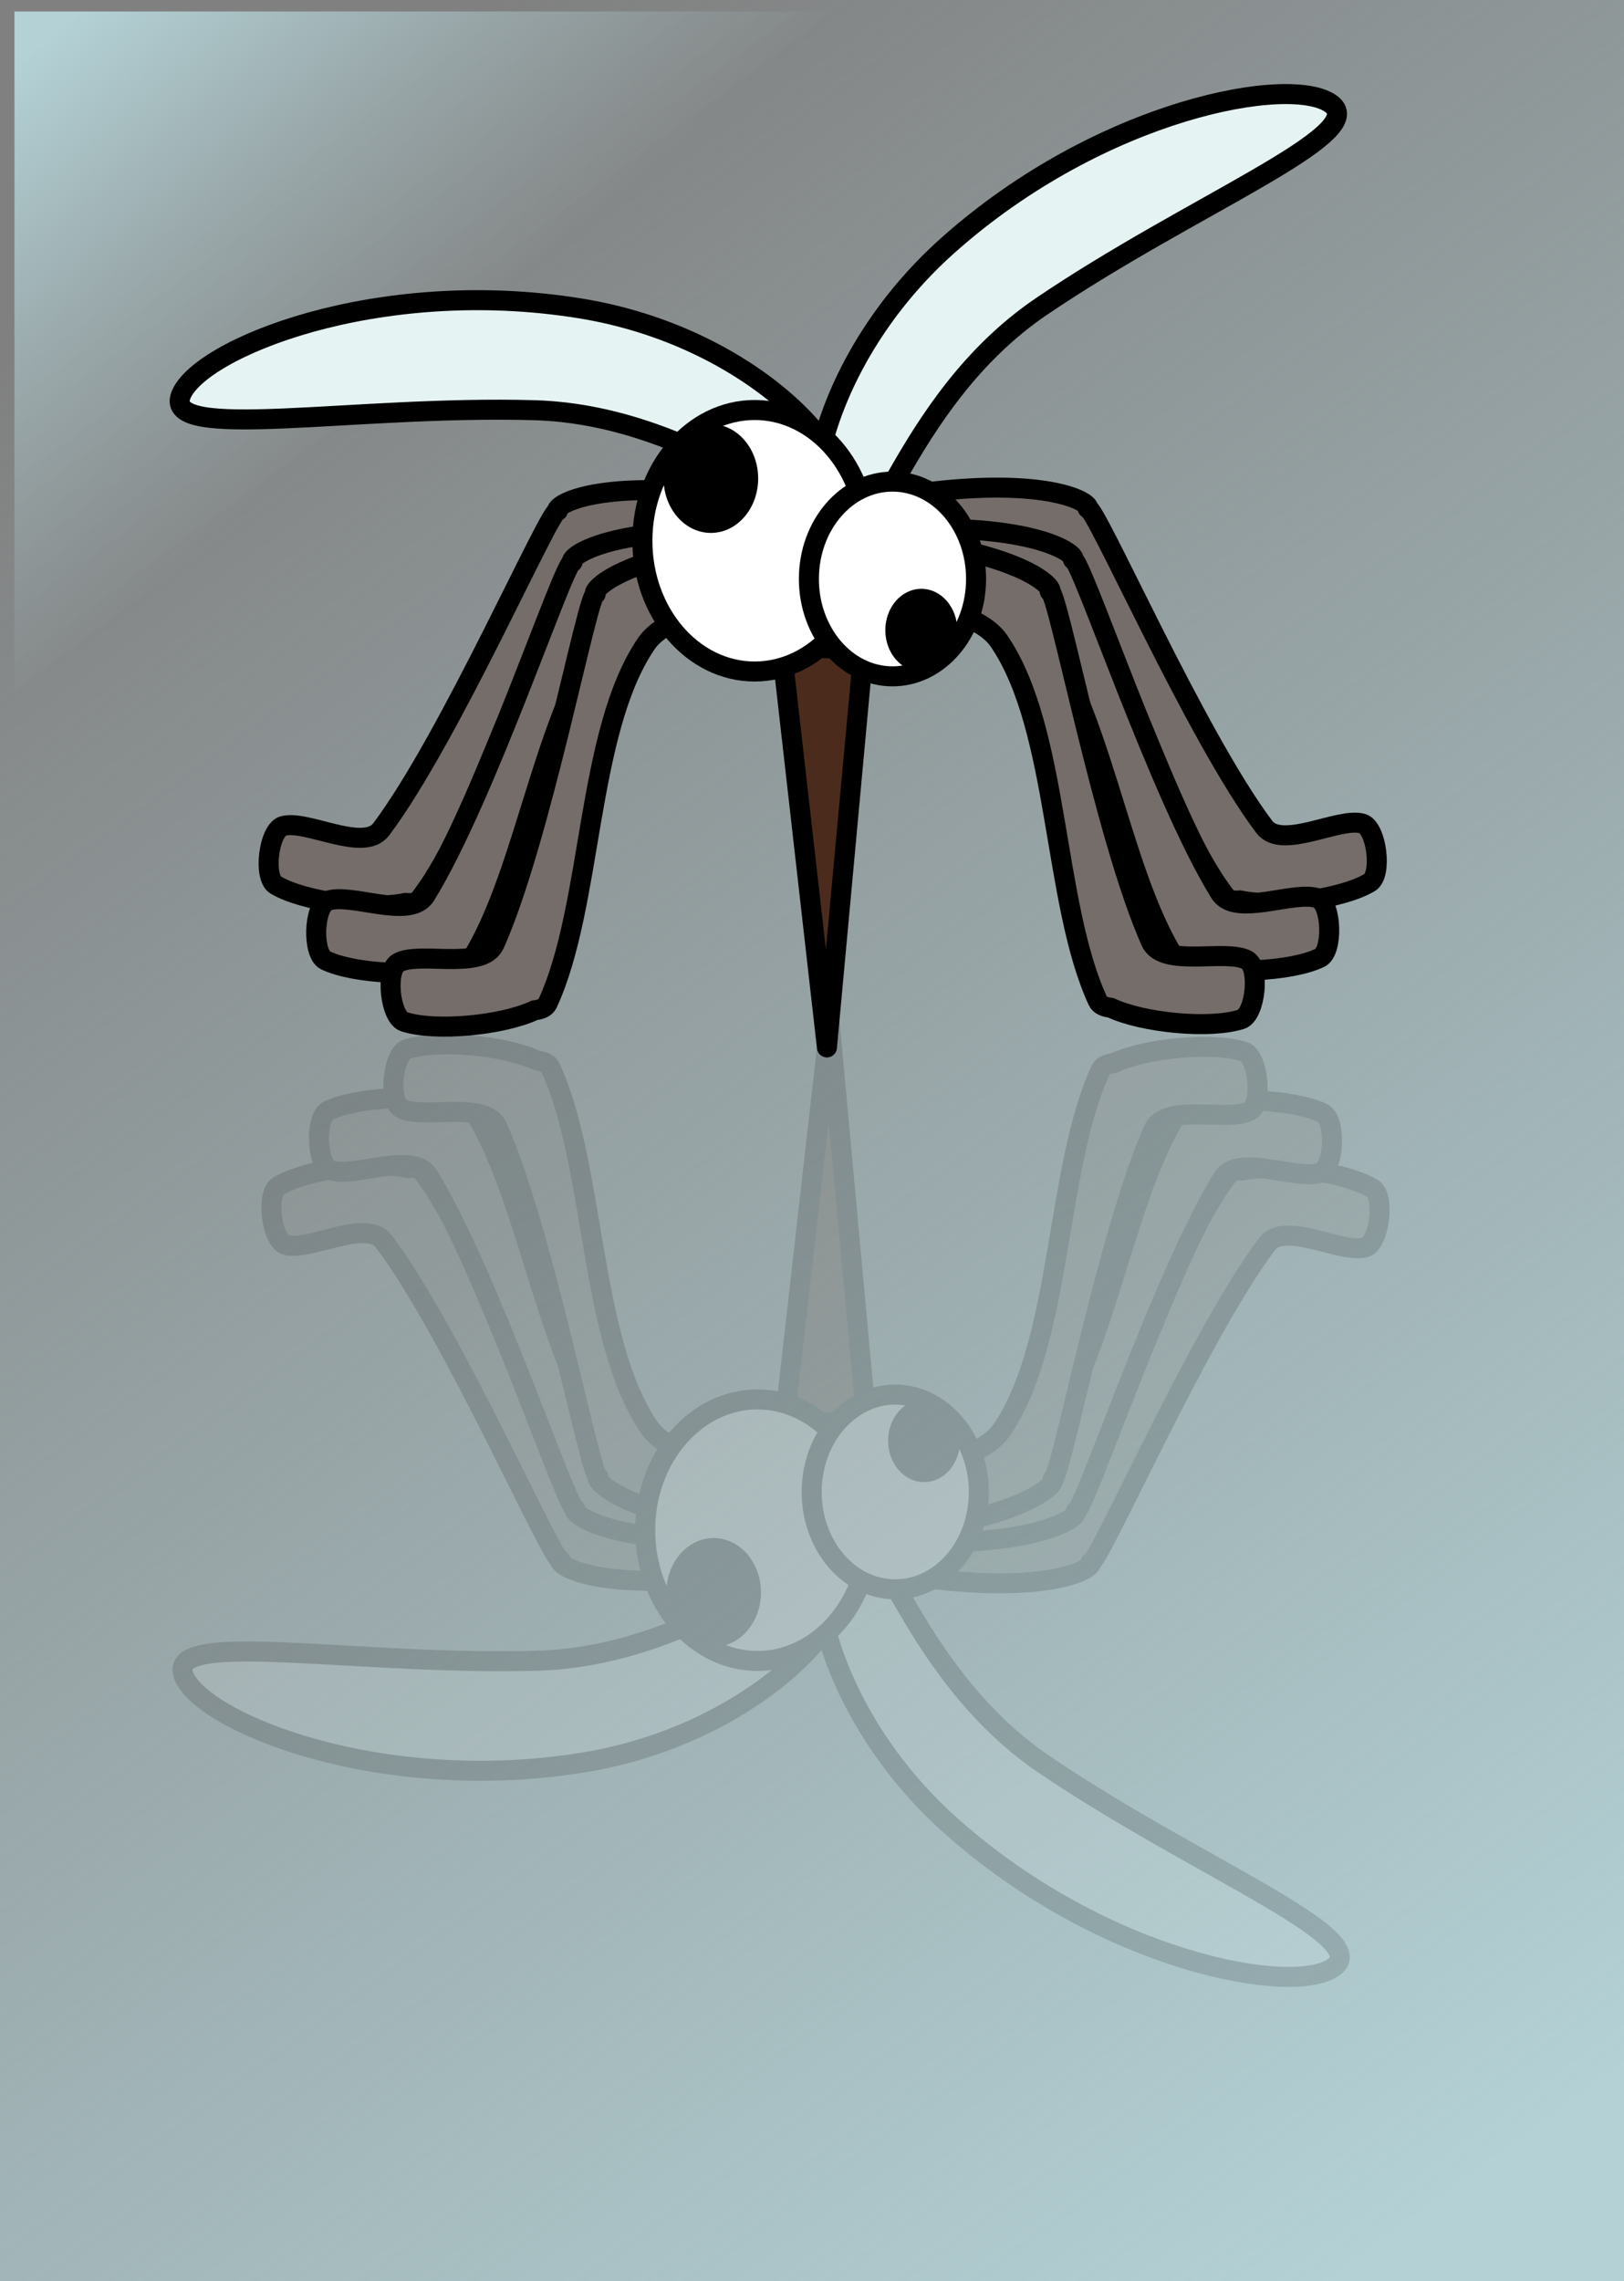 <?xml version="1.0" encoding="UTF-8" standalone="no"?>
<!-- Created with Inkscape (http://www.inkscape.org/) -->
<svg
    xmlns:inkscape="http://www.inkscape.org/namespaces/inkscape"
    xmlns:rdf="http://www.w3.org/1999/02/22-rdf-syntax-ns#"
    xmlns="http://www.w3.org/2000/svg"
    xmlns:sodipodi="http://sodipodi.sourceforge.net/DTD/sodipodi-0.dtd"
    xmlns:cc="http://creativecommons.org/ns#"
    xmlns:xlink="http://www.w3.org/1999/xlink"
    xmlns:dc="http://purl.org/dc/elements/1.1/"
    id="svg2"
    sodipodi:docname="_svgclean2.svg"
    inkscape:export-filename="/home/peterm/afbeeldingen/svg/mug.png"
    viewBox="0 0 760.25 1067.8"
    sodipodi:version="0.32"
    inkscape:export-xdpi="36.290001"
    version="1.1"
    inkscape:export-ydpi="36.290001"
    inkscape:version="0.48.3.1 r9886"
  >
  <rect x="0" y="0" width="760.25" height="1067.8" fill="#808080" stroke="none"/>
  <defs
      id="defs5"
    >
    <linearGradient
        id="linearGradient3672"
      >
      <stop
          id="stop3674"
          style="stop-color:#bbdde2"
          offset="0"
      />
      <stop
          id="stop3676"
          style="stop-color:#bbdde2;stop-opacity:0"
          offset="1"
      />
    </linearGradient
    >
    <linearGradient
        id="linearGradient3678"
        y2="73.511"
        xlink:href="#linearGradient3672"
        gradientUnits="userSpaceOnUse"
        y1="996.26"
        gradientTransform="matrix(.927 0 0 1.018 41.24 1.97)"
        x2="85.118"
        x1="700.29"
        inkscape:collect="always"
    />
    <linearGradient
        id="linearGradient5134"
        y2="248.53"
        xlink:href="#linearGradient3672"
        gradientUnits="userSpaceOnUse"
        y1="19.931"
        gradientTransform="matrix(.767 0 0 .735 40.876 6.797)"
        x2="173.16"
        x1="-27.257"
        inkscape:collect="always"
    />
  </defs
  >
  <sodipodi:namedview
      id="base"
      bordercolor="#666666"
      inkscape:pageshadow="2"
      inkscape:window-y="0"
      pagecolor="#ffffff"
      inkscape:window-height="645"
      inkscape:window-width="674"
      inkscape:zoom="0.5169323"
      inkscape:window-x="0"
      showgrid="false"
      borderopacity="1.0"
      inkscape:current-layer="svg2"
      inkscape:cx="377.85074"
      inkscape:cy="539.03781"
      borderlayer="top"
      inkscape:window-maximized="0"
      inkscape:pageopacity="0.0"
  />
  <rect
      id="rect3670"
      style="opacity:.864;fill:url(#linearGradient3678)"
      height="1067.8"
      width="760.25"
      y="0"
      x="0"
  />
  <rect
      id="rect5132"
      style="opacity:.864;fill:url(#linearGradient5134)"
      height="770.35"
      width="628.71"
      y="5.375"
      x="6.771"
  />
  <g
      id="g2901"
      transform="translate(5.803 5.803)"
    >
    <path
        id="path2098"
        inkscape:connector-curvature="0"
        sodipodi:nodetypes="cssssscssssc"
        style="stroke-linejoin:round;stroke:#000000;stroke-width:9.372;stroke-linecap:round;fill:#756d69"
        d="m431.33 224.25c48.2-5.44 69.16 2.77 72.07 6.98 0.18 0.25-0.27 1.1-0.01 0.93 3.19-2.12 50.38 106.27 82.66 149.1 8.27 10.97 35.19-4.77 45.92-1.56 6.74 2.02 9.44 24.03 3.38 27.61-13.17 7.79-44.38 11.91-60.68 8.34-2.89 0.37-5.33-0.11-6.63-1.78-30.92-40.02-45.87-119.71-82.61-153.77-9.09-8.43-25.8-9.37-61.61-11.53-8.39-0.51-10.92-21.86-2.5-23.05 3.46-0.49 6.8-0.91 10.01-1.27z"
    />
    <path
        id="path2100"
        inkscape:connector-curvature="0"
        sodipodi:nodetypes="cssssscssssc"
        style="stroke-linejoin:round;stroke:#000000;stroke-width:9.372;stroke-linecap:round;fill:#756d69"
        d="m425.48 241.74c48.49-1.04 68.63 9.04 71.14 13.49 0.15 0.27-0.37 1.08-0.09 0.93 3.36-1.82 40.51 110.41 68.77 155.99 7.24 11.68 35.48-1.55 45.87 2.62 6.54 2.62 7.22 24.78 0.86 27.8-13.82 6.57-45.28 7.84-61.19 2.8-2.91 0.1-5.3-0.59-6.43-2.38-27.16-42.66-34.82-123.38-68.31-160.63-8.29-9.22-24.84-11.68-60.3-17.08-8.32-1.27-8.9-22.76-0.41-23.18 3.49-0.17 6.85-0.29 10.09-0.36z"
    />
    <path
        id="path2102"
        inkscape:connector-curvature="0"
        sodipodi:nodetypes="cssssscssssc"
        style="stroke-linejoin:round;stroke:#000000;stroke-width:9.372;stroke-linecap:round;fill:#756d69"
        d="m417.21 247.33c48.2 5.46 66.8 18.14 68.7 22.9 0.11 0.29-0.51 1.01-0.22 0.9 3.58-1.35 25.37 114.84 47.27 163.8 5.61 12.55 35.36 3.21 45.1 8.73 6.13 3.48 3.84 25.53-2.87 27.67-14.57 4.66-45.92 1.7-61.01-5.42-2.9-0.29-5.17-1.3-6.06-3.22-21.2-45.91-17.98-126.93-46.18-168.33-6.98-10.24-23.05-14.9-57.47-25-8.07-2.37-5.77-23.74 2.7-23.02 3.48 0.29 6.83 0.63 10.04 0.99z"
    />
    <path
        id="path2077"
        inkscape:connector-curvature="0"
        sodipodi:nodetypes="cssssscssssc"
        style="stroke-linejoin:round;stroke:#000000;stroke-width:9.372;stroke-linecap:round;fill:#756d69"
        d="m327.34 225.42c-48.2-5.44-69.16 2.76-72.07 6.97-0.18 0.26 0.27 1.1 0.01 0.93-3.18-2.11-50.38 106.27-82.66 149.1-8.27 10.98-35.19-4.76-45.92-1.56-6.74 2.02-9.44 24.03-3.38 27.62 13.17 7.79 44.38 11.91 60.69 8.34 2.88 0.36 5.32-0.11 6.62-1.79 30.92-40.01 45.87-119.71 82.61-153.76 9.09-8.43 25.8-9.37 61.61-11.54 8.39-0.5 10.92-21.85 2.5-23.04-3.46-0.49-6.79-0.91-10.01-1.27z"
    />
    <path
        id="path2069"
        inkscape:connector-curvature="0"
        sodipodi:nodetypes="csssc"
        style="stroke-linejoin:round;stroke:#000000;stroke-width:9.372;stroke-linecap:round;fill:#e6f3f3"
        d="m383.42 250.89c18.44 14.06 31.76-68.12 98.34-113.26 70.13-47.55 154.19-80.61 135.76-94.669s-107.61 1.866-179.67 66.169c-60.02 53.56-72.86 127.7-54.43 141.76z"
    />
    <path
        id="path2066"
        inkscape:connector-curvature="0"
        sodipodi:nodetypes="csssc"
        style="stroke-linejoin:round;stroke:#000000;stroke-width:9.372;stroke-linecap:round;fill:#e6f3f3"
        d="m388 228.79c-7.98 21.77-63.41-40.34-143.82-42.59-84.7-2.36-173.35 14.98-165.37-6.78 7.975-21.77 91.72-56.31 187.06-40.86 79.4 12.87 130.11 68.47 122.13 90.23z"
    />
    <path
        id="rect2059"
        inkscape:connector-curvature="0"
        sodipodi:nodetypes="cccc"
        style="stroke-linejoin:round;stroke:#000000;stroke-width:9.372;stroke-linecap:round;fill:#4b2c1c"
        d="m360.11 297.67h38.42l-17.22 186.81-21.2-186.81z"
    />
    <path
        id="path2094"
        inkscape:connector-curvature="0"
        sodipodi:nodetypes="cssssscssssc"
        style="stroke-linejoin:round;stroke:#000000;stroke-width:9.372;stroke-linecap:round;fill:#756d69"
        d="m333.19 242.91c-48.49-1.04-68.63 9.03-71.14 13.49-0.15 0.27 0.37 1.07 0.1 0.93-3.37-1.82-40.52 110.4-68.78 155.99-7.24 11.68-35.48-1.56-45.87 2.61-6.53 2.63-7.22 24.79-0.86 27.81 13.83 6.56 45.28 7.83 61.19 2.79 2.91 0.1 5.3-0.59 6.43-2.38 27.17-42.65 34.82-123.38 68.31-160.63 8.29-9.21 24.84-11.67 60.3-17.08 8.32-1.26 8.9-22.75 0.41-23.18-3.49-0.17-6.85-0.28-10.09-0.35z"
    />
    <path
        id="path2096"
        inkscape:connector-curvature="0"
        sodipodi:nodetypes="cssssscssssc"
        style="stroke-linejoin:round;stroke:#000000;stroke-width:9.372;stroke-linecap:round;fill:#756d69"
        d="m341.46 248.5c-48.2 5.46-66.8 18.14-68.7 22.9-0.11 0.28 0.51 1.01 0.22 0.9-3.58-1.35-25.37 114.84-47.27 163.8-5.61 12.54-35.36 3.21-45.1 8.73-6.13 3.47-3.84 25.53 2.87 27.67 14.58 4.65 45.92 1.7 61.01-5.42 2.9-0.29 5.17-1.3 6.06-3.22 21.2-45.91 17.98-126.94 46.18-168.34 6.98-10.24 23.05-14.89 57.47-25 8.07-2.36 5.77-23.74-2.7-23.02-3.48 0.3-6.83 0.63-10.04 1z"
    />
    <path
        id="path1305"
        style="stroke-linejoin:round;stroke:#000000;stroke-width:9.372;stroke-linecap:round;fill:#ffffff"
        inkscape:connector-curvature="0"
        d="m400.03 247.32c0 33.78-23.54 61.2-52.55 61.2s-52.56-27.42-52.56-61.2c0-33.79 23.55-61.21 52.56-61.21s52.55 27.42 52.55 61.21z"
    />
    <path
        id="path1325"
        style="stroke-linejoin:round;stroke:#000000;stroke-width:9.372;stroke-linecap:round;fill:#ffffff"
        inkscape:connector-curvature="0"
        d="m451.13 265.2c0 25.16-17.53 45.58-39.13 45.58s-39.13-20.42-39.13-45.58c0-25.15 17.53-45.57 39.13-45.57s39.13 20.42 39.13 45.57z"
    />
    <path
        id="path2055"
        style="stroke-linejoin:round;stroke:#000000;stroke-width:2.946;stroke-linecap:round;fill:#000000"
        inkscape:connector-curvature="0"
        d="m440.87 289.19c0 9.88-6.89 17.9-15.37 17.9-8.49 0-15.38-8.02-15.38-17.9 0-9.89 6.89-17.91 15.38-17.91 8.48 0 15.37 8.02 15.37 17.91z"
    />
    <path
        id="path2057"
        style="stroke-linejoin:round;stroke:#000000;stroke-width:3.872;stroke-linecap:round;fill:#000000"
        inkscape:connector-curvature="0"
        d="m347.19 218.17c0 12.99-9.05 23.54-20.21 23.54-11.15 0-20.21-10.55-20.21-23.54s9.06-23.54 20.21-23.54c11.16 0 20.21 10.55 20.21 23.54z"
    />
  </g
  >
  <g
      id="g2916"
      style="opacity:.145"
      transform="matrix(1 0 0 -1 7.105 963.57)"
    >
    <path
        id="path2918"
        inkscape:connector-curvature="0"
        sodipodi:nodetypes="cssssscssssc"
        style="stroke-linejoin:round;stroke:#000000;stroke-width:9.372;stroke-linecap:round;fill:#756d69"
        d="m431.33 224.25c48.2-5.44 69.16 2.77 72.07 6.98 0.18 0.25-0.27 1.1-0.01 0.93 3.19-2.12 50.38 106.27 82.66 149.1 8.27 10.97 35.19-4.77 45.92-1.56 6.74 2.02 9.44 24.03 3.38 27.61-13.17 7.79-44.38 11.91-60.68 8.34-2.89 0.37-5.33-0.11-6.63-1.78-30.92-40.02-45.87-119.71-82.61-153.77-9.09-8.43-25.8-9.37-61.61-11.53-8.39-0.51-10.92-21.86-2.5-23.05 3.46-0.49 6.8-0.91 10.01-1.27z"
    />
    <path
        id="path2920"
        inkscape:connector-curvature="0"
        sodipodi:nodetypes="cssssscssssc"
        style="stroke-linejoin:round;stroke:#000000;stroke-width:9.372;stroke-linecap:round;fill:#756d69"
        d="m425.48 241.74c48.49-1.04 68.63 9.04 71.14 13.49 0.15 0.27-0.37 1.08-0.09 0.93 3.36-1.82 40.51 110.41 68.77 155.99 7.24 11.68 35.48-1.55 45.87 2.62 6.54 2.62 7.22 24.78 0.86 27.8-13.82 6.57-45.28 7.84-61.19 2.8-2.91 0.1-5.3-0.59-6.43-2.38-27.16-42.66-34.82-123.38-68.31-160.63-8.29-9.22-24.84-11.68-60.3-17.08-8.32-1.27-8.9-22.76-0.41-23.18 3.49-0.17 6.85-0.29 10.09-0.36z"
    />
    <path
        id="path2922"
        inkscape:connector-curvature="0"
        sodipodi:nodetypes="cssssscssssc"
        style="stroke-linejoin:round;stroke:#000000;stroke-width:9.372;stroke-linecap:round;fill:#756d69"
        d="m417.21 247.33c48.2 5.46 66.8 18.14 68.7 22.9 0.11 0.29-0.51 1.01-0.22 0.9 3.58-1.35 25.37 114.84 47.27 163.8 5.61 12.55 35.36 3.21 45.1 8.73 6.13 3.48 3.84 25.53-2.87 27.67-14.57 4.66-45.92 1.7-61.01-5.42-2.9-0.29-5.17-1.3-6.06-3.22-21.2-45.91-17.98-126.93-46.18-168.33-6.98-10.24-23.05-14.9-57.47-25-8.07-2.37-5.77-23.74 2.7-23.02 3.48 0.29 6.83 0.63 10.04 0.99z"
    />
    <path
        id="path2924"
        inkscape:connector-curvature="0"
        sodipodi:nodetypes="cssssscssssc"
        style="stroke-linejoin:round;stroke:#000000;stroke-width:9.372;stroke-linecap:round;fill:#756d69"
        d="m327.34 225.42c-48.2-5.44-69.16 2.76-72.07 6.97-0.18 0.26 0.27 1.1 0.01 0.93-3.18-2.11-50.38 106.27-82.66 149.1-8.27 10.98-35.19-4.76-45.92-1.56-6.74 2.02-9.44 24.03-3.38 27.62 13.17 7.79 44.38 11.91 60.69 8.34 2.88 0.36 5.32-0.11 6.62-1.79 30.92-40.01 45.87-119.71 82.61-153.76 9.09-8.43 25.8-9.37 61.61-11.54 8.39-0.5 10.92-21.85 2.5-23.04-3.46-0.49-6.79-0.91-10.01-1.27z"
    />
    <path
        id="path2926"
        inkscape:connector-curvature="0"
        sodipodi:nodetypes="csssc"
        style="stroke-linejoin:round;stroke:#000000;stroke-width:9.372;stroke-linecap:round;fill:#e6f3f3"
        d="m383.42 250.89c18.44 14.06 31.76-68.12 98.34-113.26 70.13-47.55 154.19-80.61 135.76-94.669s-107.61 1.866-179.67 66.169c-60.02 53.56-72.86 127.7-54.43 141.76z"
    />
    <path
        id="path2928"
        inkscape:connector-curvature="0"
        sodipodi:nodetypes="csssc"
        style="stroke-linejoin:round;stroke:#000000;stroke-width:9.372;stroke-linecap:round;fill:#e6f3f3"
        d="m388 228.79c-7.98 21.77-63.41-40.34-143.82-42.59-84.7-2.36-173.35 14.98-165.37-6.78 7.975-21.77 91.72-56.31 187.06-40.86 79.4 12.87 130.11 68.47 122.13 90.23z"
    />
    <path
        id="path2930"
        inkscape:connector-curvature="0"
        sodipodi:nodetypes="cccc"
        style="stroke-linejoin:round;stroke:#000000;stroke-width:9.372;stroke-linecap:round;fill:#4b2c1c"
        d="m360.11 297.67h38.42l-17.22 186.81-21.2-186.81z"
    />
    <path
        id="path2932"
        inkscape:connector-curvature="0"
        sodipodi:nodetypes="cssssscssssc"
        style="stroke-linejoin:round;stroke:#000000;stroke-width:9.372;stroke-linecap:round;fill:#756d69"
        d="m333.19 242.91c-48.49-1.04-68.63 9.03-71.14 13.49-0.15 0.27 0.37 1.07 0.1 0.93-3.37-1.82-40.52 110.4-68.78 155.99-7.24 11.68-35.48-1.56-45.87 2.61-6.53 2.63-7.22 24.79-0.86 27.81 13.83 6.56 45.28 7.83 61.19 2.79 2.91 0.1 5.3-0.59 6.43-2.38 27.17-42.65 34.82-123.38 68.31-160.63 8.29-9.21 24.84-11.67 60.3-17.08 8.32-1.26 8.9-22.75 0.41-23.18-3.49-0.17-6.85-0.28-10.09-0.35z"
    />
    <path
        id="path2934"
        inkscape:connector-curvature="0"
        sodipodi:nodetypes="cssssscssssc"
        style="stroke-linejoin:round;stroke:#000000;stroke-width:9.372;stroke-linecap:round;fill:#756d69"
        d="m341.46 248.5c-48.2 5.46-66.8 18.14-68.7 22.9-0.11 0.28 0.51 1.01 0.22 0.9-3.58-1.35-25.37 114.84-47.27 163.8-5.61 12.54-35.36 3.21-45.1 8.73-6.13 3.47-3.84 25.53 2.87 27.67 14.58 4.65 45.92 1.7 61.01-5.42 2.9-0.29 5.17-1.3 6.06-3.22 21.2-45.91 17.98-126.94 46.18-168.34 6.98-10.24 23.05-14.89 57.47-25 8.07-2.36 5.77-23.74-2.7-23.02-3.48 0.3-6.83 0.63-10.04 1z"
    />
    <path
        id="path2936"
        style="stroke-linejoin:round;stroke:#000000;stroke-width:9.372;stroke-linecap:round;fill:#ffffff"
        inkscape:connector-curvature="0"
        d="m400.03 247.32c0 33.78-23.54 61.2-52.55 61.2s-52.56-27.42-52.56-61.2c0-33.79 23.55-61.21 52.56-61.21s52.55 27.42 52.55 61.21z"
    />
    <path
        id="path2938"
        style="stroke-linejoin:round;stroke:#000000;stroke-width:9.372;stroke-linecap:round;fill:#ffffff"
        inkscape:connector-curvature="0"
        d="m451.13 265.2c0 25.16-17.53 45.58-39.13 45.58s-39.13-20.42-39.13-45.58c0-25.15 17.53-45.57 39.13-45.57s39.13 20.42 39.13 45.57z"
    />
    <path
        id="path2940"
        style="stroke-linejoin:round;stroke:#000000;stroke-width:2.946;stroke-linecap:round;fill:#000000"
        inkscape:connector-curvature="0"
        d="m440.87 289.19c0 9.88-6.89 17.9-15.37 17.9-8.49 0-15.38-8.02-15.38-17.9 0-9.89 6.89-17.91 15.38-17.91 8.48 0 15.37 8.02 15.37 17.91z"
    />
    <path
        id="path2942"
        style="stroke-linejoin:round;stroke:#000000;stroke-width:3.872;stroke-linecap:round;fill:#000000"
        inkscape:connector-curvature="0"
        d="m347.19 218.17c0 12.99-9.05 23.54-20.21 23.54-11.15 0-20.21-10.55-20.21-23.54s9.06-23.54 20.21-23.54c11.16 0 20.21 10.55 20.21 23.54z"
    />
  </g
  >
</svg
>
